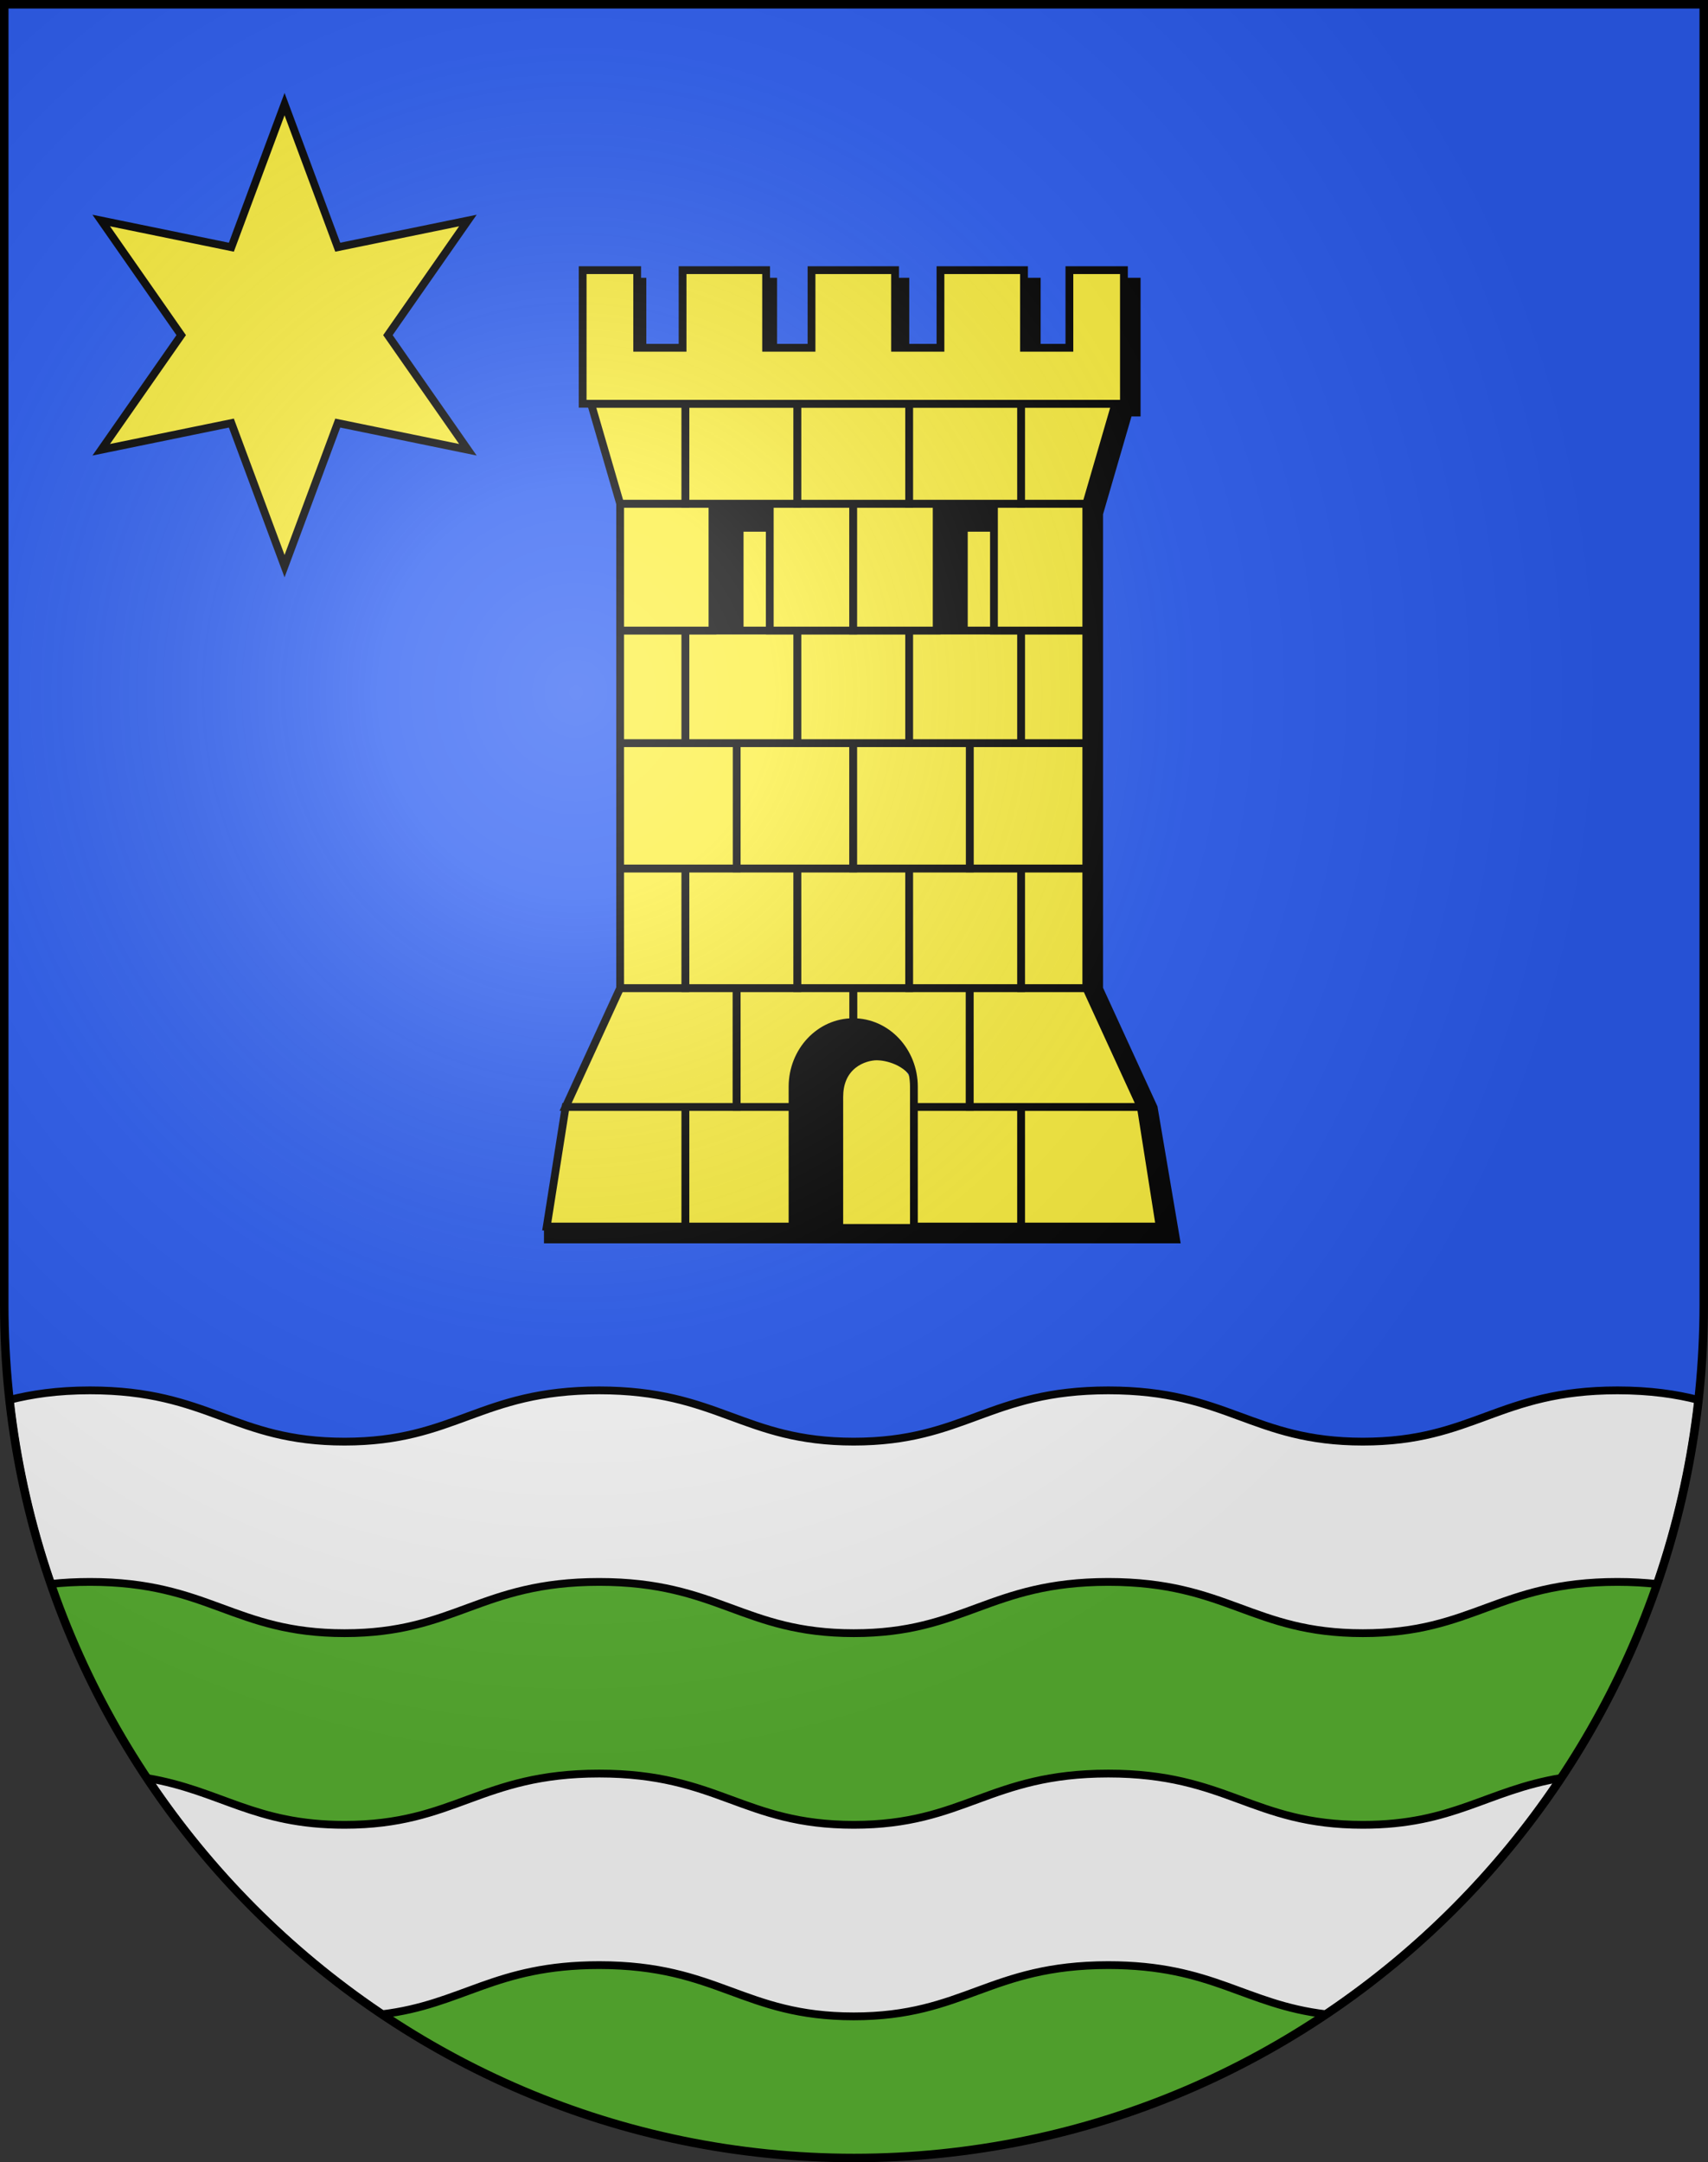 <?xml version="1.0" encoding="UTF-8" standalone="no"?>
<svg xmlns:i="http://ns.adobe.com/AdobeIllustrator/10.0/" xmlns:dc="http://purl.org/dc/elements/1.1/" xmlns:cc="http://web.resource.org/cc/" xmlns:rdf="http://www.w3.org/1999/02/22-rdf-syntax-ns#" xmlns:svg="http://www.w3.org/2000/svg" xmlns="http://www.w3.org/2000/svg" xmlns:xlink="http://www.w3.org/1999/xlink" xmlns:sodipodi="http://sodipodi.sourceforge.net/DTD/sodipodi-0.dtd" xmlns:inkscape="http://www.inkscape.org/namespaces/inkscape" height="763" width="603" version="1.0" id="svg20">
  <rect width="100%" height="100%" fill="#333333" stroke="none"/>
  <defs id="defs29">
    <linearGradient id="linearGradient2893">
      <stop style="stop-color:#ffffff;stop-opacity:0.314;" offset="0" id="stop2895"></stop>
      <stop id="stop2897" offset="0.19" style="stop-color:#ffffff;stop-opacity:0.251;"></stop>
      <stop style="stop-color:#6b6b6b;stop-opacity:0.125;" offset="0.6" id="stop2901"></stop>
      <stop style="stop-color:#000000;stop-opacity:0.125;" offset="1" id="stop2899"></stop>
    </linearGradient>
    <linearGradient id="linearGradient2955">
      <stop style="stop-color:white;stop-opacity:0;" offset="0" id="stop2965"></stop>
      <stop style="stop-color:black;stop-opacity:0.646;" offset="1" id="stop2959"></stop>
    </linearGradient>
    <radialGradient xlink:href="#linearGradient2893" id="radialGradient3236" gradientUnits="userSpaceOnUse" gradientTransform="matrix(1.215,0,0,1.267,-839.192,-490.489)" cx="858.042" cy="579.933" fx="858.042" fy="579.933" r="300"></radialGradient>
  </defs>
  <desc id="desc22">Coat of Arms of Canton of Freiburg (Fribourg)</desc>
  <g id="layer1" style="display:inline">
    <path id="path1899" d="M 1.5,1.5 L 1.5,460.368 C 1.5,626.678 135.815,761.5 301.5,761.5 C 467.185,761.5 601.5,626.678 601.5,460.368 L 601.5,1.5 L 1.5,1.5 z " style="fill:#2b5df2;fill-opacity:1"></path>
  </g>
  <g id="layer2" style="opacity:1;display:inline">
    <path style="fill:#5ab532;fill-opacity:1" d="M 31.75,558.219 C 26.708,558.219 22.16,558.481 17.969,558.938 C 26.391,583.348 37.858,606.334 51.906,627.438 C 78.043,631.858 89.62,643.938 121.625,643.938 C 160.801,643.938 169.402,625.844 211.531,625.844 C 253.66,625.844 262.228,643.938 301.406,643.938 C 340.581,643.938 349.152,625.844 391.281,625.844 C 433.41,625.844 441.978,643.938 481.156,643.938 C 513.263,643.938 524.816,631.793 551.125,627.406 C 565.157,606.32 576.614,583.355 585.031,558.969 C 580.78,558.498 576.161,558.219 571.031,558.219 C 528.902,558.219 520.334,576.312 481.156,576.312 C 441.978,576.313 433.41,558.219 391.281,558.219 C 349.152,558.219 340.581,576.312 301.406,576.312 C 262.228,576.313 253.66,558.219 211.531,558.219 C 169.402,558.219 160.801,576.312 121.625,576.312 C 82.449,576.313 73.879,558.219 31.75,558.219 z M 211.531,693.438 C 174.602,693.438 163.425,707.349 134.844,710.781 C 182.514,742.812 239.827,761.5 301.5,761.5 C 363.164,761.5 420.459,742.804 468.125,710.781 C 439.414,707.387 428.289,693.438 391.281,693.438 C 349.152,693.438 340.581,711.531 301.406,711.531 C 262.228,711.531 253.66,693.438 211.531,693.438 z " id="path4863"></path>
    <path style="fill:white;fill-opacity:1;stroke:black;stroke-width:2.75;stroke-miterlimit:4;stroke-dasharray:none;stroke-opacity:1" d="M 31.75,490.625 C 20.207,490.625 11.199,491.996 3.375,493.969 C 5.864,516.47 10.818,538.211 17.969,558.938 C 22.16,558.481 26.708,558.219 31.75,558.219 C 73.879,558.219 82.449,576.312 121.625,576.312 C 160.801,576.313 169.402,558.219 211.531,558.219 C 253.66,558.219 262.228,576.312 301.406,576.312 C 340.581,576.313 349.152,558.219 391.281,558.219 C 433.41,558.219 441.978,576.312 481.156,576.312 C 520.334,576.313 528.902,558.219 571.031,558.219 C 576.161,558.219 580.78,558.498 585.031,558.969 C 592.184,538.244 597.133,516.501 599.625,494 C 591.754,492.002 582.667,490.625 571.031,490.625 C 528.902,490.625 520.334,508.719 481.156,508.719 C 441.978,508.719 433.409,490.625 391.281,490.625 C 349.154,490.625 340.581,508.719 301.406,508.719 C 262.228,508.719 253.66,490.625 211.531,490.625 C 169.402,490.625 160.801,508.719 121.625,508.719 C 82.449,508.719 73.879,490.625 31.75,490.625 z M 211.531,625.844 C 169.402,625.844 160.801,643.938 121.625,643.938 C 89.62,643.938 78.043,631.858 51.906,627.438 C 73.833,660.376 102.048,688.745 134.844,710.781 C 163.425,707.349 174.602,693.438 211.531,693.438 C 253.66,693.438 262.228,711.531 301.406,711.531 C 340.581,711.531 349.152,693.438 391.281,693.438 C 428.289,693.438 439.414,707.387 468.125,710.781 C 500.942,688.735 529.19,660.368 551.125,627.406 C 524.816,631.793 513.263,643.938 481.156,643.938 C 441.978,643.938 433.41,625.844 391.281,625.844 C 349.152,625.844 340.581,643.938 301.406,643.938 C 262.228,643.938 253.66,625.844 211.531,625.844 z " id="path3958"></path>
    <path style="fill:#fcef3c" d="M 261.664,230.42 L 281.885,230.42 L 281.885,186.723 L 261.664,186.723 L 261.664,230.42 z M 340.811,186.723 L 340.811,230.42 L 361.034,230.42 L 361.034,186.723 L 340.811,186.723 z M 309.601,373.24 C 305.318,373.24 296.834,376.096 296.834,387.088 L 296.834,432.82 L 322.737,432.82 L 322.737,387.088 C 322.737,375.83 313.605,373.24 309.601,373.24 z " id="path3886"></path>
    <path d="M 274.341,98.02 L 270.453,98.02 L 270.453,122.713 L 274.341,122.713 C 274.341,115.742 274.341,98.02 274.341,98.02 z M 321.01,98.02 L 315.971,98.02 L 315.971,122.713 L 321.01,122.713 C 321.01,115.742 321.01,98.02 321.01,98.02 z M 367.393,98.02 L 361.49,98.02 L 361.49,122.713 L 367.393,122.713 C 367.393,115.742 367.393,98.02 367.393,98.02 z M 341.655,187.621 L 350.911,187.621 L 350.911,177.744 L 330.688,177.744 L 330.688,222.509 L 341.653,222.509 L 341.653,187.621 L 341.655,187.621 z M 262.504,187.621 L 271.76,187.621 L 271.76,177.744 L 251.539,177.744 L 251.539,222.509 L 262.503,222.509 L 262.503,187.621 L 262.504,187.621 z M 408.637,390.427 C 408.637,390.427 389.59,348.933 389.421,348.562 L 389.421,181.472 C 389.495,181.218 399.111,148.173 399.463,146.959 C 400.245,146.959 402.671,146.959 402.671,146.959 L 402.671,98.022 L 396.766,98.022 L 396.766,142.469 L 393.781,142.469 L 383.514,177.745 L 383.514,348.677 L 402.762,390.606 L 409.423,432.823 L 322.651,432.823 L 322.651,431.925 L 297.678,431.925 C 297.678,430.2 297.678,387.092 297.678,387.092 C 297.678,382.555 299.17,379.08 302.116,376.769 C 304.578,374.833 307.598,374.142 309.604,374.142 C 312.526,374.142 319.749,375.672 322.565,381.641 C 321.674,369.92 312.47,360.695 301.228,360.695 C 289.397,360.695 279.806,370.906 279.806,383.5 L 279.806,432.823 L 192.206,432.811 L 192.046,433.737 L 192.046,438.741 L 416.833,438.741 L 408.637,390.427 z M 228.18,98.02 L 224.935,98.02 L 224.935,122.713 L 228.18,122.713 C 228.18,115.742 228.18,98.02 228.18,98.02 z " id="path3888"></path>
    <path style="fill:#fcef3c;stroke:black;stroke-width:2.75;stroke-miterlimit:4;stroke-dasharray:none" d="M 241.951,432.82 L 279.802,432.82 L 279.802,390.603 L 241.951,390.603 L 241.951,432.82 z M 322.649,390.603 L 322.649,432.82 L 360.502,432.82 L 360.502,390.603 L 322.649,390.603 z " id="path3890"></path>
    <path style="fill:#fcef3c;stroke:black;stroke-width:2.75;stroke-miterlimit:4;stroke-dasharray:none" d="M 193.03,432.82 L 241.951,432.82 L 241.951,390.603 L 199.692,390.603 L 193.03,432.82 z M 402.761,390.603 L 360.502,390.603 L 360.502,432.82 L 409.421,432.82 L 402.761,390.603 z " id="path3892"></path>
    <path style="fill:#fcef3c;stroke:black;stroke-width:2.75;stroke-miterlimit:4;stroke-dasharray:none" d="M 199.692,390.603 L 260.082,390.603 L 260.082,348.675 L 218.939,348.675 L 199.692,390.603 z M 301.225,348.675 L 301.225,360.691 C 313.056,360.691 322.649,370.902 322.649,383.496 L 322.649,390.603 L 342.368,390.603 L 342.368,348.675 L 301.225,348.675 z " id="path3894"></path>
    <path style="fill:#fcef3c;stroke:black;stroke-width:2.75;stroke-miterlimit:4;stroke-dasharray:none" d="M 383.513,348.675 L 342.368,348.675 L 342.368,390.604 L 402.761,390.604 L 383.513,348.675 z M 260.084,390.603 L 279.802,390.603 L 279.802,383.496 C 279.802,370.9 289.394,360.691 301.225,360.691 L 301.225,348.675 L 260.084,348.675 L 260.084,390.603 z " id="path3896"></path>
    <rect style="fill:#fcef3c;stroke:black;stroke-width:2.75;stroke-miterlimit:4;stroke-dasharray:none" x="281.467" y="306.461" width="39.518" height="42.213" id="rect3898"></rect>
    <path style="fill:#fcef3c;stroke:black;stroke-width:2.75;stroke-miterlimit:4;stroke-dasharray:none" d="M 241.951,348.675 L 281.467,348.675 L 281.467,306.461 L 241.951,306.461 L 241.951,348.675 z M 320.985,306.461 L 320.985,348.675 L 360.502,348.675 L 360.502,306.461 L 320.985,306.461 z " id="path3900"></path>
    <path style="fill:#fcef3c;stroke:black;stroke-width:2.75;stroke-miterlimit:4;stroke-dasharray:none" d="M 218.939,348.675 L 241.951,348.675 L 241.951,306.461 L 218.939,306.461 L 218.939,348.675 L 218.939,348.675 z M 360.502,306.461 L 360.502,348.675 L 383.513,348.675 L 383.513,306.461 L 360.502,306.461 z " id="path3902"></path>
    <path style="fill:#fcef3c;stroke:black;stroke-width:2.75;stroke-miterlimit:4;stroke-dasharray:none" d="M 260.082,306.461 L 301.225,306.461 L 301.225,262.235 L 260.082,262.235 L 260.082,306.461 z M 342.368,262.235 L 342.368,306.461 L 383.513,306.461 L 383.513,262.235 L 342.368,262.235 z " id="path3904"></path>
    <path style="fill:#fcef3c;stroke:black;stroke-width:2.75;stroke-miterlimit:4;stroke-dasharray:none" d="M 218.939,306.461 L 260.082,306.461 L 260.082,262.235 L 218.939,262.235 L 218.939,306.461 L 218.939,306.461 z M 301.225,262.235 L 301.225,306.461 L 342.368,306.461 L 342.368,262.235 L 301.225,262.235 z " id="path3906"></path>
    <rect style="fill:#fcef3c;stroke:black;stroke-width:2.75;stroke-miterlimit:4;stroke-dasharray:none" x="281.467" y="222.509" width="39.518" height="39.726" id="rect3908"></rect>
    <path style="fill:#fcef3c;stroke:black;stroke-width:2.75;stroke-miterlimit:4;stroke-dasharray:none" d="M 241.951,262.235 L 281.467,262.235 L 281.467,222.509 L 241.951,222.509 L 241.951,262.235 z M 320.985,222.509 L 320.985,262.235 L 360.502,262.235 L 360.502,222.509 L 320.985,222.509 L 320.985,222.509 z " id="path3910"></path>
    <path style="fill:#fcef3c;stroke:black;stroke-width:2.75;stroke-miterlimit:4;stroke-dasharray:none" d="M 218.939,262.235 L 241.951,262.235 L 241.951,222.509 L 218.939,222.509 L 218.939,262.235 L 218.939,262.235 z M 360.502,222.509 L 360.502,262.235 L 383.513,262.235 L 383.513,222.509 L 360.502,222.509 L 360.502,222.509 z " id="path3912"></path>
    <path style="fill:#fcef3c;stroke:black;stroke-width:2.75;stroke-miterlimit:4;stroke-dasharray:none" d="M 350.911,177.744 L 350.911,222.509 L 383.513,222.509 L 383.513,177.744 L 350.911,177.744 z M 271.762,222.509 L 301.225,222.509 L 301.225,177.744 L 271.762,177.744 L 271.762,222.509 z " id="path3914"></path>
    <path style="fill:#fcef3c;stroke:black;stroke-width:2.75;stroke-miterlimit:4;stroke-dasharray:none" d="M 218.939,222.509 L 251.541,222.509 L 251.541,177.744 L 218.939,177.744 L 218.939,222.509 L 218.939,222.509 z M 301.225,177.744 L 301.225,222.509 L 330.688,222.509 L 330.688,177.744 L 301.225,177.744 z " id="path3916"></path>
    <rect style="fill:#fcef3c;stroke:black;stroke-width:2.75;stroke-miterlimit:4;stroke-dasharray:none" x="281.467" y="142.468" width="39.518" height="35.276" id="rect3918"></rect>
    <path style="fill:#fcef3c;stroke:black;stroke-width:2.75;stroke-miterlimit:4;stroke-dasharray:none" d="M 241.951,177.744 L 281.467,177.744 L 281.467,142.468 L 241.951,142.468 L 241.951,177.744 z M 320.985,142.468 L 320.985,177.744 L 360.502,177.744 L 360.502,142.468 L 320.985,142.468 z " id="path3920"></path>
    <path style="fill:#fcef3c;stroke:black;stroke-width:2.75;stroke-miterlimit:4;stroke-dasharray:none" d="M 218.939,177.744 L 241.951,177.744 L 241.951,142.468 L 208.672,142.468 L 218.939,177.744 z M 360.502,142.468 L 360.502,177.744 L 383.513,177.744 L 393.78,142.468 L 360.502,142.468 z " id="path3922"></path>
    <polygon style="fill:#fcef3c;stroke:black;stroke-width:1.531;stroke-miterlimit:4;stroke-dasharray:none" points="206.773,44.566 206.773,59.816 197.85,59.816 197.85,44.566 181.428,44.566 181.428,59.816 172.503,59.816 172.503,44.566 156.082,44.566 156.082,59.816 147.157,59.816 147.157,44.566 130.736,44.566 130.736,59.816 121.812,59.816 121.812,44.566 111.093,44.566 111.093,70.816 217.492,70.816 217.492,44.566 206.773,44.566 " id="polygon3924" transform="matrix(1.796,0,0,1.796,6.18,15.292)"></polygon>
    <polygon style="fill:#fcef3c;stroke:black;stroke-width:1.688;stroke-miterlimit:4;stroke-dasharray:none" points="80.595,26.648 52.391,32.429 40.861,1.434 29.332,32.429 1.127,26.648 18.46,51.477 1.127,76.306 29.332,70.525 40.861,101.52 52.391,70.525 80.595,76.306 63.263,51.477 80.595,26.648 " id="polygon3926" transform="matrix(1.629,0,0,1.629,33.898,34.407)"></polygon>
  </g>
  <g id="layer3" style="display:inline">
    <path style="fill:url(#radialGradient3236);fill-opacity:1" d="M 1.5,1.5 L 1.5,460.368 C 1.5,626.679 135.815,761.5 301.5,761.5 C 467.185,761.5 601.5,626.679 601.5,460.368 L 601.5,1.5 L 1.5,1.5 z " id="path2346"></path>
  </g>
  <g id="layer4" style="display:inline">
    <path style="fill:none;fill-opacity:1;stroke:black;stroke-width:3;stroke-miterlimit:4;stroke-dasharray:none;stroke-opacity:1" d="M 1.5,1.5 L 1.5,460.368 C 1.5,626.679 135.815,761.5 301.5,761.5 C 467.185,761.5 601.5,626.679 601.5,460.368 L 601.5,1.5 L 1.5,1.5 z " id="path3239"></path>
  </g>
</svg>

